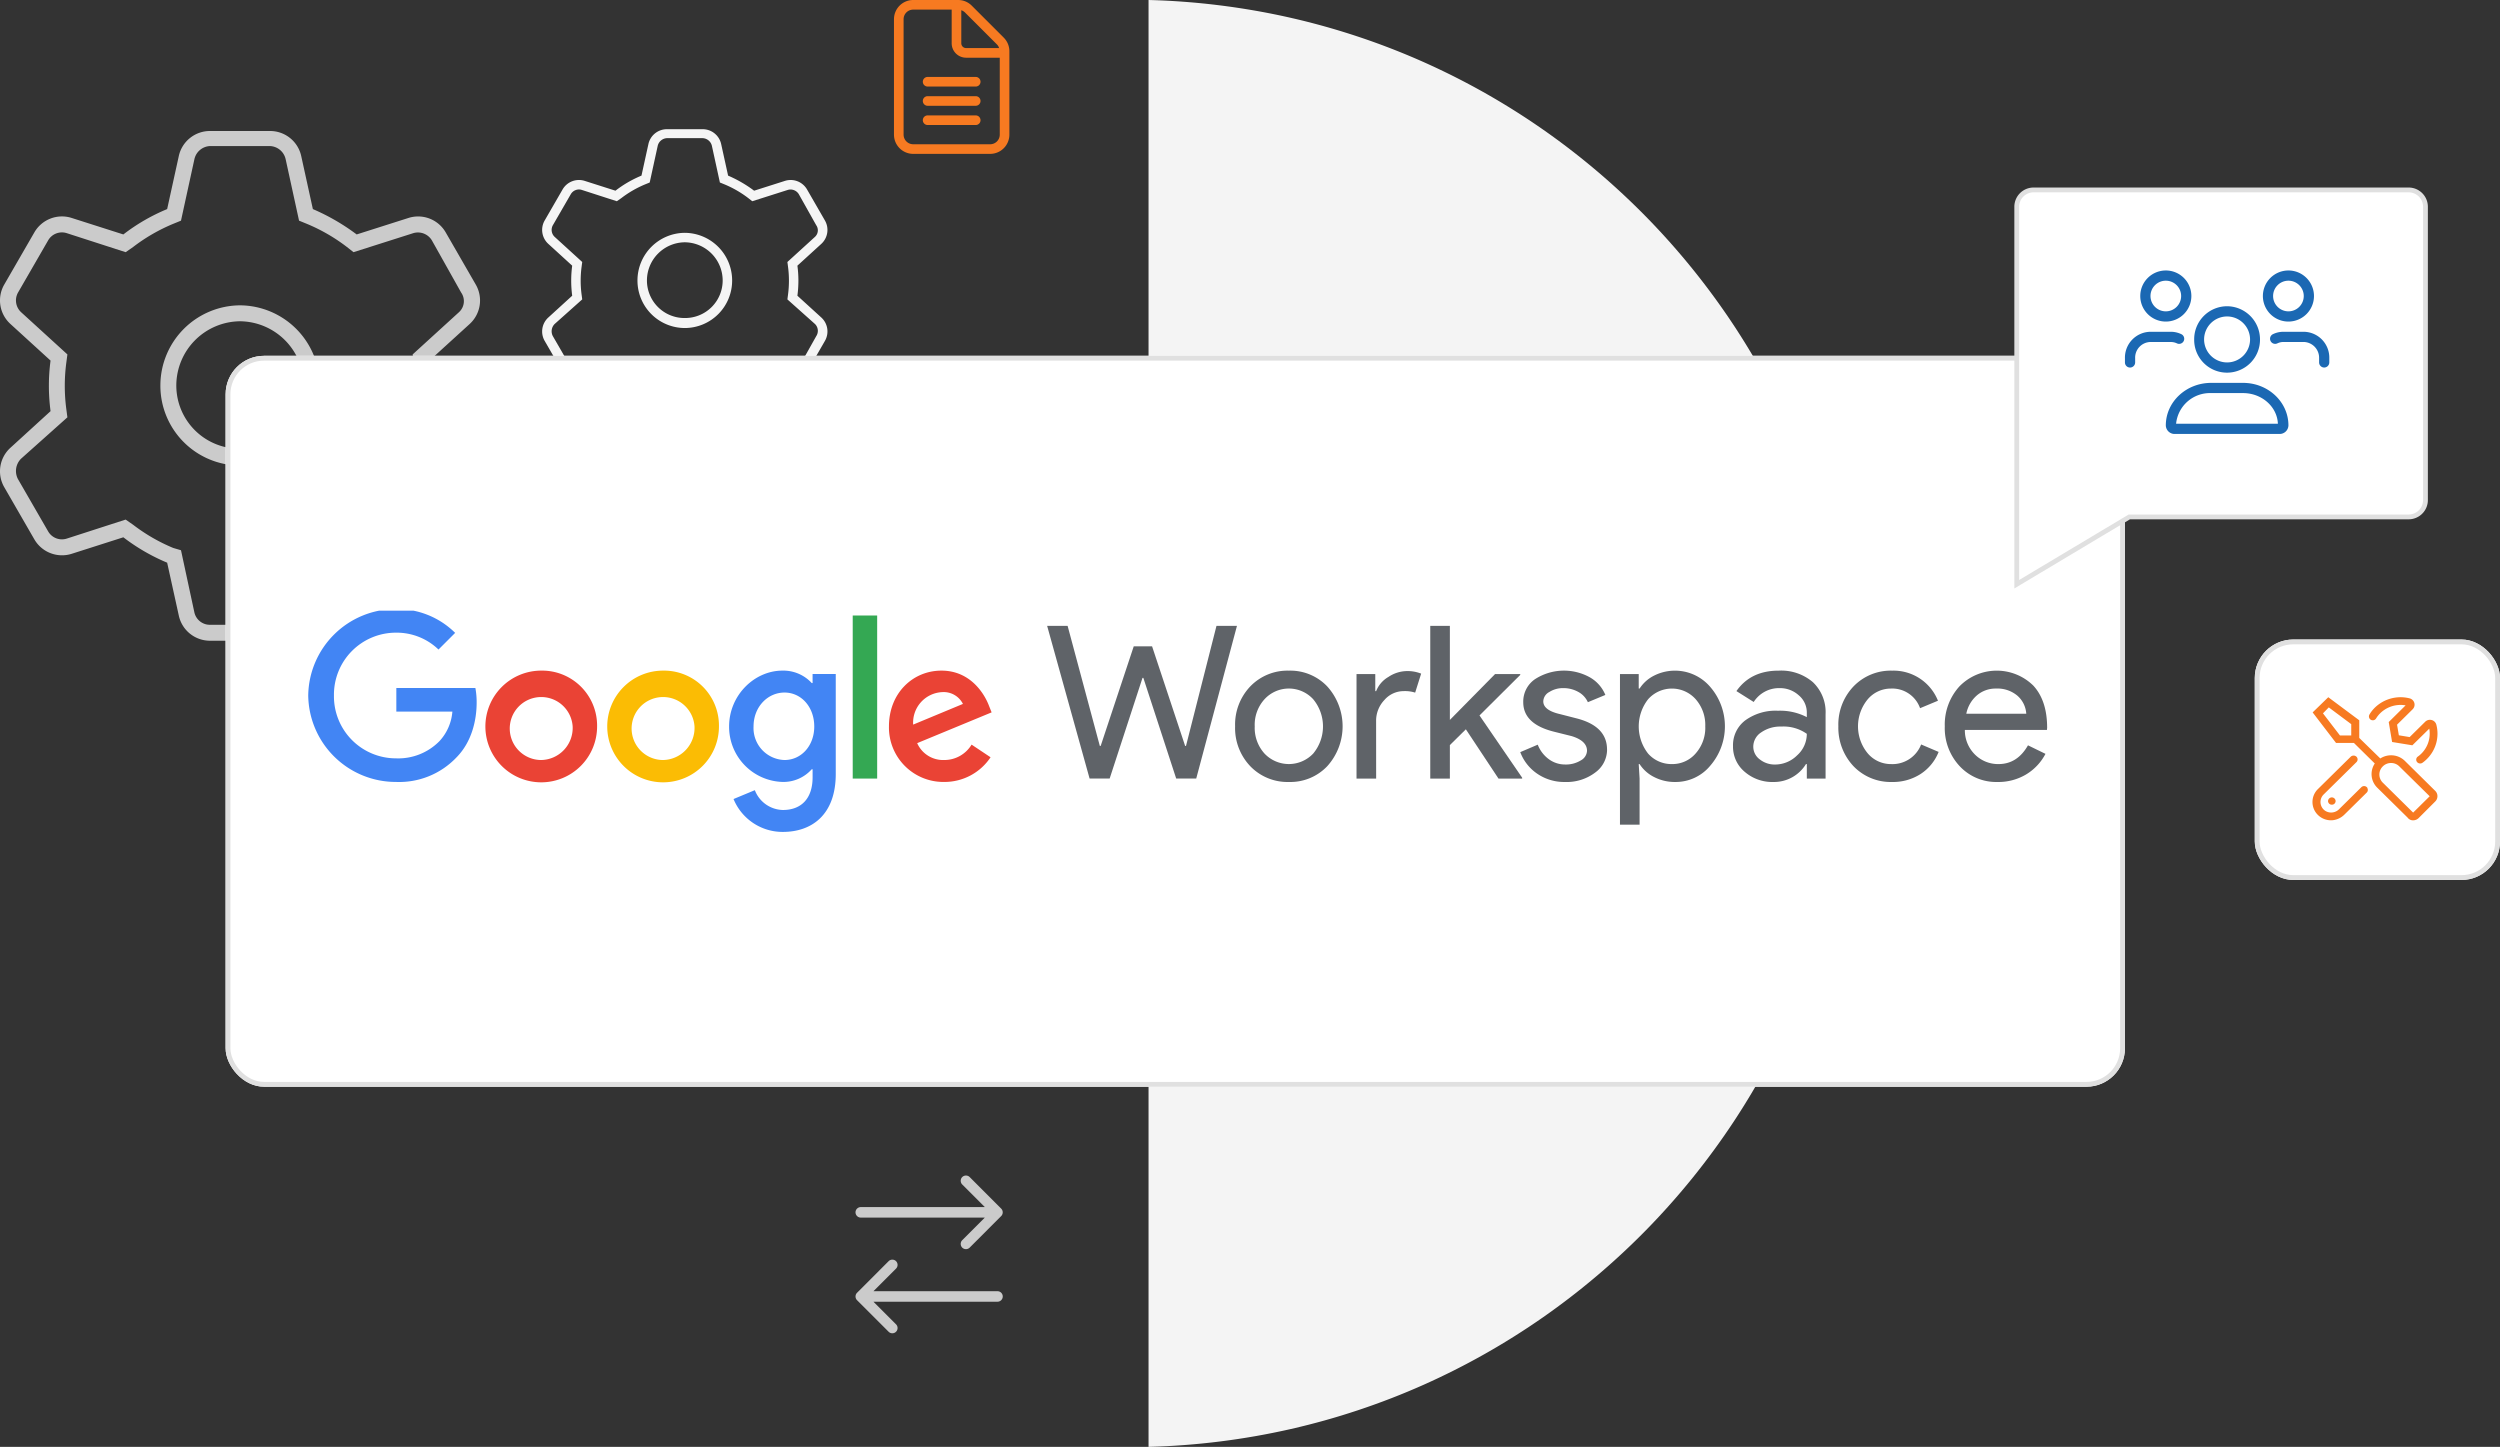 <svg xmlns="http://www.w3.org/2000/svg" xmlns:xlink="http://www.w3.org/1999/xlink" width="519.917" height="300.898" viewBox="0 0 519.917 300.898">
  <rect x="0" y="0" width="519.917" height="300.898" fill="#333333" stroke="none"/>
  <defs>
    <clipPath id="clip-path">
      <rect id="Rectangle_10100" data-name="Rectangle 10100" width="362" height="46" transform="translate(0 -0.149)" fill="none"/>
    </clipPath>
  </defs>
  <g id="integrations-workspacehero" transform="translate(-967.083 -183)">
    <path id="Path_24957" data-name="Path 24957" d="M36.438-39.936A16.678,16.678,0,0,1,53-56.5,16.678,16.678,0,0,1,69.563-39.936,16.6,16.6,0,0,1,53-23.187,16.6,16.6,0,0,1,36.438-39.936ZM53-53.186a13.384,13.384,0,0,0-13.25,13.25A13.144,13.144,0,0,0,53-26.686a13.144,13.144,0,0,0,13.25-13.25A13.384,13.384,0,0,0,53-53.186ZM88.03-74.672a6.618,6.618,0,0,1,7.743,3l6.252,10.848a6.616,6.616,0,0,1-1.263,8.2L92.4-45.009a39.446,39.446,0,0,1,.352,5.072,40.793,40.793,0,0,1-.352,5.445l8.364,7.619a6.616,6.616,0,0,1,1.263,8.2L95.773-7.826a6.643,6.643,0,0,1-7.743,3L77.264-8.261a45.3,45.3,0,0,1-9.109,5.279L65.732,8.033a6.626,6.626,0,0,1-6.48,5.217h-12.5a6.626,6.626,0,0,1-6.48-5.217L37.845-2.981a40.691,40.691,0,0,1-9.109-5.279L17.979-4.824a6.648,6.648,0,0,1-7.747-3L3.971-18.674a6.608,6.608,0,0,1,1.275-8.2l8.35-7.619a40.832,40.832,0,0,1-.346-5.445,39.409,39.409,0,0,1,.346-5.072l-8.35-7.619a6.608,6.608,0,0,1-1.275-8.2l6.261-10.848a6.622,6.622,0,0,1,7.747-3l10.757,3.433a39.815,39.815,0,0,1,9.109-5.273l2.422-11.029a6.621,6.621,0,0,1,6.48-5.209h12.5a6.621,6.621,0,0,1,6.48,5.209l2.422,11.029a44.209,44.209,0,0,1,9.109,5.273ZM30.765-68.631l-1.553,1.077L16.974-71.509A3.305,3.305,0,0,0,13.1-70.018L6.838-59.17a3.338,3.338,0,0,0,.638,4.1L17.1-46.292l-.226,1.718a36.657,36.657,0,0,0-.317,4.824,36.657,36.657,0,0,0,.317,4.824l.226,1.718L7.476-24.616a3.61,3.61,0,0,0-.638,4.286L13.1-9.482a3.305,3.305,0,0,0,3.874,1.491l12.238-3.954,1.553,1.077a37.13,37.13,0,0,0,8.343,4.824l1.615.476L43.5,7.329a3.305,3.305,0,0,0,3.25,2.609h12.5A3.305,3.305,0,0,0,62.5,7.329l2.774-12.9,1.615-.476a37.13,37.13,0,0,0,8.343-4.824L76.6-11.946,89.023-7.991a3.383,3.383,0,0,0,3.871-1.491L98.982-20.33a3.35,3.35,0,0,0-.455-4.286L88.9-33.208l.228-1.718a37.021,37.021,0,0,0,.311-4.824,37.021,37.021,0,0,0-.311-4.824L88.9-46.292l9.627-8.778a3.1,3.1,0,0,0,.455-4.1L92.895-70.018a3.383,3.383,0,0,0-3.871-1.491L76.6-67.554l-1.366-1.077a37.036,37.036,0,0,0-8.343-4.82l-1.615-.66L62.5-86.833a3.483,3.483,0,0,0-3.25-2.791h-12.5a3.483,3.483,0,0,0-3.25,2.791L40.723-74.111l-1.615.66A37.036,37.036,0,0,0,30.765-68.631Z" transform="translate(964 303)" fill="#cbcbcb"/>
    <path id="Path_24958" data-name="Path 24958" d="M21.656-23.736A9.913,9.913,0,0,1,31.5-33.579a9.913,9.913,0,0,1,9.844,9.844A9.865,9.865,0,0,1,31.5-13.781,9.865,9.865,0,0,1,21.656-23.736ZM31.5-31.611a7.954,7.954,0,0,0-7.875,7.875A7.812,7.812,0,0,0,31.5-15.861a7.812,7.812,0,0,0,7.875-7.875A7.954,7.954,0,0,0,31.5-31.611Zm20.82-12.77a3.933,3.933,0,0,1,4.6,1.782l3.716,6.448a3.932,3.932,0,0,1-.751,4.873L54.916-26.75a23.444,23.444,0,0,1,.209,3.015,24.245,24.245,0,0,1-.209,3.236l4.971,4.528a3.932,3.932,0,0,1,.751,4.873L56.921-4.651a3.948,3.948,0,0,1-4.6,1.784l-6.4-2.043a26.922,26.922,0,0,1-5.414,3.138l-1.44,6.546a3.938,3.938,0,0,1-3.851,3.1H27.784a3.938,3.938,0,0,1-3.851-3.1l-1.44-6.546A24.184,24.184,0,0,1,17.079-4.91L10.685-2.867a3.951,3.951,0,0,1-4.6-1.784L2.36-11.1a3.927,3.927,0,0,1,.758-4.873L8.08-20.5a24.268,24.268,0,0,1-.205-3.236A23.422,23.422,0,0,1,8.08-26.75L3.118-31.279a3.927,3.927,0,0,1-.758-4.873L6.081-42.6a3.936,3.936,0,0,1,4.6-1.782l6.394,2.04a23.663,23.663,0,0,1,5.414-3.134l1.44-6.555a3.935,3.935,0,0,1,3.851-3.1h7.432a3.935,3.935,0,0,1,3.851,3.1l1.44,6.555a26.275,26.275,0,0,1,5.414,3.134ZM18.285-40.79l-.923.64L10.089-42.5a1.964,1.964,0,0,0-2.3.886L4.064-35.167a1.984,1.984,0,0,0,.379,2.436l5.723,5.217-.134,1.021a21.787,21.787,0,0,0-.188,2.867,21.787,21.787,0,0,0,.188,2.867l.134,1.021L4.443-14.63a2.146,2.146,0,0,0-.379,2.547L7.786-5.636a1.964,1.964,0,0,0,2.3.886L17.362-7.1l.923.64a22.068,22.068,0,0,0,4.959,2.867l.96.283,1.649,7.666a1.965,1.965,0,0,0,1.932,1.55h7.432a1.965,1.965,0,0,0,1.932-1.55L38.8-3.31l.96-.283A22.068,22.068,0,0,0,44.715-6.46l.812-.64L52.91-4.75a2.011,2.011,0,0,0,2.3-.886l3.618-6.448a1.991,1.991,0,0,0-.271-2.547l-5.722-5.106.135-1.021a22,22,0,0,0,.185-2.867,22,22,0,0,0-.185-2.867l-.135-1.021,5.722-5.217a1.844,1.844,0,0,0,.271-2.436l-3.618-6.448a2.011,2.011,0,0,0-2.3-.886l-7.383,2.35-.812-.64a22.012,22.012,0,0,0-4.959-2.865l-.96-.393-1.649-7.561a2.07,2.07,0,0,0-1.932-1.659H27.784a2.07,2.07,0,0,0-1.932,1.659L24.2-44.047l-.96.393A22.012,22.012,0,0,0,18.285-40.79Z" transform="translate(1078 265)" fill="#f5f5f5"/>
    <path id="Subtraction_1" data-name="Subtraction 1" d="M0,300.9V0A151.153,151.153,0,0,1,29.63,3.718,149.747,149.747,0,0,1,57.18,12.9,150.629,150.629,0,0,1,82.072,26.968a151.628,151.628,0,0,1,21.659,18.38A151.55,151.55,0,0,1,121.58,67.463a150.477,150.477,0,0,1,13.463,25.273,149.762,149.762,0,0,1,8.5,27.854,151.665,151.665,0,0,1,2.962,29.859,151.662,151.662,0,0,1-2.962,29.859,149.764,149.764,0,0,1-8.5,27.854,150.473,150.473,0,0,1-13.463,25.273,151.548,151.548,0,0,1-17.849,22.115,151.628,151.628,0,0,1-21.659,18.38A150.631,150.631,0,0,1,57.18,288,149.752,149.752,0,0,1,29.63,297.18,151.16,151.16,0,0,1,0,300.9Z" transform="translate(1205.943 183)" fill="#f4f4f4"/>
    <g id="Rectangle_10033" data-name="Rectangle 10033" transform="translate(1014 257)" fill="#fff" stroke="#e0e0e0" stroke-width="1">
      <rect width="395" height="152" rx="8" stroke="none"/>
      <rect x="0.5" y="0.5" width="394" height="151" rx="7.5" fill="none"/>
    </g>
    <path id="Union_2" data-name="Union 2" d="M-6281.5,84V23a3.5,3.5,0,0,1,3.5-3.5h78a3.5,3.5,0,0,1,3.5,3.5V84a3.5,3.5,0,0,1-3.5,3.5h-58.086l-23.415,14Z" transform="translate(7668 203)" fill="#fff" stroke="#e0e0e0" stroke-width="1"/>
    <path id="Path_24959" data-name="Path 24959" d="M30.3-21.1a1.1,1.1,0,0,0,0-1.545L23.741-29.21a1.1,1.1,0,0,0-1.545,0,1.1,1.1,0,0,0,0,1.545l4.7,4.7H1.094A1.1,1.1,0,0,0,0-21.875a1.1,1.1,0,0,0,1.094,1.094h25.8l-4.7,4.7a1.1,1.1,0,0,0,0,1.545,1.1,1.1,0,0,0,1.545,0L30.3-21.1ZM6.884,2.96A1.092,1.092,0,0,0,8.429,1.415l-4.7-4.7h25.8a1.1,1.1,0,0,0,1.094-1.094,1.1,1.1,0,0,0-1.094-1.094H3.732l4.7-4.7a1.1,1.1,0,0,0,0-1.545,1.1,1.1,0,0,0-1.545,0L.321-5.147a1.1,1.1,0,0,0,0,1.545L6.884,2.96Z" transform="translate(1145 457)" fill="#cbcbcb"/>
    <path id="Path_24955" data-name="Path 24955" d="M21.243-8.5a6.857,6.857,0,0,0,6.846-6.906,6.893,6.893,0,0,0-6.846-6.906A6.857,6.857,0,0,0,14.4-15.406,6.821,6.821,0,0,0,21.243-8.5Zm0-11.687a4.785,4.785,0,0,1,4.779,4.781,4.789,4.789,0,0,1-4.779,4.781,4.791,4.791,0,0,1-4.781-4.781A4.787,4.787,0,0,1,21.243-20.187Zm3.32,13.813H17.936C12.723-6.375,8.5-2.411,8.5,2.477A1.829,1.829,0,0,0,10.386,4.25H32.114A1.829,1.829,0,0,0,34,2.477C34-2.411,29.777-6.375,24.564-6.375Zm-13.925,8.5A7.069,7.069,0,0,1,17.883-4.25h6.68c3.9,0,7.1,2.828,7.245,6.375H10.638ZM34-19.125a5.313,5.313,0,0,0,5.313-5.312A5.312,5.312,0,0,0,34-29.75a5.313,5.313,0,0,0-5.312,5.313A5.312,5.312,0,0,0,34-19.125Zm0-8.5a3.191,3.191,0,0,1,3.188,3.188A3.19,3.19,0,0,1,34-21.25a3.19,3.19,0,0,1-3.187-3.187A3.19,3.19,0,0,1,34-27.625Zm-25.5,8.5a5.313,5.313,0,0,0,5.313-5.312A5.312,5.312,0,0,0,8.5-29.75a5.313,5.313,0,0,0-5.313,5.313A5.313,5.313,0,0,0,8.5-19.125Zm0-8.5a3.191,3.191,0,0,1,3.188,3.188A3.19,3.19,0,0,1,8.5-21.25a3.188,3.188,0,0,1-3.187-3.187A3.188,3.188,0,0,1,8.5-27.625ZM37.261-17H32.938a4.989,4.989,0,0,0-2.156.494,1.062,1.062,0,0,0-.5,1.415,1.064,1.064,0,0,0,1.415.5,2.916,2.916,0,0,1,1.245-.288h4.322a3.288,3.288,0,0,1,3.116,3.367v.883a1.062,1.062,0,0,0,1.063,1.063A1.064,1.064,0,0,0,42.5-10.625v-.883A5.376,5.376,0,0,0,37.261-17Zm-26.45,2.411a1.063,1.063,0,0,0,1.415-.5,1.062,1.062,0,0,0-.5-1.415A5.036,5.036,0,0,0,9.562-17H5.241A5.377,5.377,0,0,0,0-11.508v.883A1.062,1.062,0,0,0,1.062-9.562a1.064,1.064,0,0,0,1.063-1.062v-.883a3.251,3.251,0,0,1,3.116-3.367H9.562A2.978,2.978,0,0,1,10.811-14.589Z" transform="translate(1409 269)" fill="#1b68b3"/>
    <g id="Rectangle_10032" data-name="Rectangle 10032" transform="translate(1436 316)" fill="#fff" stroke="#e0e0e0" stroke-width="1">
      <rect width="51" height="50" rx="8" stroke="none"/>
      <rect x="0.5" y="0.5" width="50" height="49" rx="7.5" fill="none"/>
    </g>
    <g id="Google_Workspace_Logo" transform="translate(1031.375 310.361)">
      <path id="Path_26139" data-name="Path 26139" d="M1732.779,38.61h4.258l-8.472,31.759H1724.4l-6.831-20.936h-.177l-6.831,20.936h-4.17L1697.56,38.61h4.258l6.7,24.973h.177l6.876-20.714h3.814l6.875,20.714h.178Z" transform="translate(-1544.082 -35.814)" fill="#5f6368"/>
      <g id="Group_20108" data-name="Group 20108" transform="translate(-0.375 -0.212)" clip-path="url(#clip-path)">
        <path id="Path_26140" data-name="Path 26140" d="M2129.4,153.087a11.5,11.5,0,0,1,3.149-8.295,10.736,10.736,0,0,1,8.029-3.282,10.59,10.59,0,0,1,7.984,3.282,12.368,12.368,0,0,1,0,16.589,10.587,10.587,0,0,1-7.984,3.282,10.738,10.738,0,0,1-8.029-3.285,11.49,11.49,0,0,1-3.149-8.295m4.081,0a7.957,7.957,0,0,0,2.041,5.678,6.971,6.971,0,0,0,10.113,0,8.857,8.857,0,0,0,0-11.311,6.872,6.872,0,0,0-10.115,0,7.889,7.889,0,0,0-2.041,5.633" transform="translate(-1936.455 -129.186)" fill="#5f6368"/>
        <path id="Path_26141" data-name="Path 26141" d="M2412.43,164.846h-4.081V143.111h3.9v3.549h.181a5.892,5.892,0,0,1,2.551-2.95,7.07,7.07,0,0,1,3.792-1.219,7.647,7.647,0,0,1,3.016.532l-1.245,3.95a6.792,6.792,0,0,0-2.4-.311,5.282,5.282,0,0,0-4.014,1.863,6.233,6.233,0,0,0-1.708,4.345Z" transform="translate(-2190.154 -130.078)" fill="#5f6368"/>
        <path id="Path_26142" data-name="Path 26142" d="M2596.807,70.369h-4.924L2585.1,60.123l-3.327,3.282v6.964h-4.08V38.61h4.08V58.171l9.4-9.537h5.235v.177l-8.473,8.428,8.872,12.952Z" transform="translate(-2344.165 -35.601)" fill="#5f6368"/>
        <path id="Path_26143" data-name="Path 26143" d="M2802.563,157.895a5.888,5.888,0,0,1-2.484,4.79,9.818,9.818,0,0,1-6.254,1.952,9.929,9.929,0,0,1-5.767-1.708,9.419,9.419,0,0,1-3.548-4.5l3.638-1.552a6.742,6.742,0,0,0,2.329,3.038,5.656,5.656,0,0,0,3.35,1.086,5.9,5.9,0,0,0,3.258-.843,2.4,2.4,0,0,0,1.308-2q0-2.082-3.194-3.061l-3.726-.931q-6.341-1.6-6.342-6.123a5.654,5.654,0,0,1,2.418-4.769,11.086,11.086,0,0,1,11.4-.421,7.468,7.468,0,0,1,3.258,3.682l-3.636,1.508a4.581,4.581,0,0,0-2.018-2.152,6.333,6.333,0,0,0-3.127-.776,5.244,5.244,0,0,0-2.861.8,2.3,2.3,0,0,0-1.267,1.952q0,1.863,3.5,2.661l3.282.843q6.476,1.6,6.476,6.518" transform="translate(-2532.263 -129.159)" fill="#5f6368"/>
        <path id="Path_26144" data-name="Path 26144" d="M3025.069,164.664a9.372,9.372,0,0,1-4.37-1.02,7.653,7.653,0,0,1-3.039-2.706h-.181l.181,3.016v9.581h-4.08V142.22h3.9v3.016h.182a7.65,7.65,0,0,1,3.038-2.706,9.645,9.645,0,0,1,11.643,2.351,12.53,12.53,0,0,1,0,16.412,9.331,9.331,0,0,1-7.273,3.371m-.666-3.726a6.365,6.365,0,0,0,4.924-2.218,8.008,8.008,0,0,0,1.991-5.633,8.113,8.113,0,0,0-1.991-5.633,6.623,6.623,0,0,0-9.891,0,9.168,9.168,0,0,0,0,11.311,6.462,6.462,0,0,0,4.968,2.173" transform="translate(-2740.597 -129.186)" fill="#5f6368"/>
        <path id="Path_26145" data-name="Path 26145" d="M3282.736,141.5a10.114,10.114,0,0,1,7.141,2.417,8.588,8.588,0,0,1,2.617,6.632v13.4h-3.9v-3.018h-.181a7.786,7.786,0,0,1-6.742,3.726,8.766,8.766,0,0,1-6.011-2.129,6.8,6.8,0,0,1-2.417-5.323,6.465,6.465,0,0,1,2.551-5.367,10.74,10.74,0,0,1,6.809-2,12.049,12.049,0,0,1,5.988,1.331v-.935a4.649,4.649,0,0,0-1.685-3.615,5.785,5.785,0,0,0-3.948-1.485,6.253,6.253,0,0,0-5.412,2.883l-3.593-2.263q2.97-4.255,8.781-4.255m-5.273,15.8a3.261,3.261,0,0,0,1.352,2.661,4.973,4.973,0,0,0,3.168,1.065,6.506,6.506,0,0,0,4.591-1.907,5.973,5.973,0,0,0,2.018-4.48,8.391,8.391,0,0,0-5.322-1.508,6.915,6.915,0,0,0-4.149,1.2,3.546,3.546,0,0,0-1.659,2.972" transform="translate(-2976.751 -129.177)" fill="#5f6368"/>
        <path id="Path_26146" data-name="Path 26146" d="M3526.468,164.664a10.732,10.732,0,0,1-8.029-3.282,11.689,11.689,0,0,1-3.149-8.295,11.5,11.5,0,0,1,3.149-8.295,10.735,10.735,0,0,1,8.029-3.282,9.951,9.951,0,0,1,9.537,6.254l-3.722,1.553a6.134,6.134,0,0,0-6.077-4.081,6.306,6.306,0,0,0-4.835,2.263,8.823,8.823,0,0,0,0,11.178,6.306,6.306,0,0,0,4.835,2.263,6.39,6.39,0,0,0,6.3-4.081l3.637,1.552a9.735,9.735,0,0,1-3.749,4.59,10.6,10.6,0,0,1-5.921,1.664" transform="translate(-3196.89 -129.186)" fill="#5f6368"/>
        <path id="Path_26147" data-name="Path 26147" d="M3770.84,164.664a10.4,10.4,0,0,1-7.9-3.282,11.591,11.591,0,0,1-3.105-8.295,11.812,11.812,0,0,1,3.016-8.273,10.844,10.844,0,0,1,15.412-.177q2.862,3.127,2.859,8.761l-.043.444H3764.01a7.087,7.087,0,0,0,2.129,5.145,6.806,6.806,0,0,0,4.878,1.952q3.9,0,6.122-3.9l3.637,1.774a10.837,10.837,0,0,1-4.059,4.3,11.235,11.235,0,0,1-5.877,1.552m-6.518-14.194h12.459a5.432,5.432,0,0,0-1.841-3.749,6.438,6.438,0,0,0-4.458-1.486,5.917,5.917,0,0,0-3.971,1.419,6.783,6.783,0,0,0-2.2,3.815" transform="translate(-3419.302 -129.186)" fill="#5f6368"/>
      </g>
      <g id="Group_20109" data-name="Group 20109" transform="translate(-0.375 -0.212)" clip-path="url(#clip-path)">
        <path id="Path_26148" data-name="Path 26148" d="M18.322,21.325V16.414H34.761a16.125,16.125,0,0,1,.265,3.012c0,3.682-1.008,8.243-4.255,11.487a16.43,16.43,0,0,1-12.537,5.043A18.226,18.226,0,0,1,0,17.978,18.226,18.226,0,0,1,18.236,0,17.123,17.123,0,0,1,30.554,4.955L27.091,8.419a12.526,12.526,0,0,0-8.855-3.508A12.893,12.893,0,0,0,5.348,17.978,12.9,12.9,0,0,0,18.236,31.049a12.024,12.024,0,0,0,9.074-3.6,10.21,10.21,0,0,0,2.667-6.124Z" transform="translate(0.185 -0.486)" fill="#4285f4"/>
        <path id="Path_26149" data-name="Path 26149" d="M430.232,153.016a11.616,11.616,0,1,1-11.614-11.576,11.433,11.433,0,0,1,11.614,11.576m-5.085,0a6.548,6.548,0,1,0-6.531,7.016,6.67,6.67,0,0,0,6.531-7.016" transform="translate(-369.973 -129.123)" fill="#ea4335"/>
        <path id="Path_26150" data-name="Path 26150" d="M710.173,153.016a11.616,11.616,0,1,1-11.616-11.576,11.43,11.43,0,0,1,11.616,11.576m-5.085,0a6.548,6.548,0,1,0-6.531,7.016,6.67,6.67,0,0,0,6.531-7.016" transform="translate(-624.572 -129.123)" fill="#fbbc04"/>
        <path id="Path_26151" data-name="Path 26151" d="M989.1,142.142v20.784c0,8.551-5.041,12.059-11,12.059a11.028,11.028,0,0,1-10.258-6.84l4.43-1.842a6.4,6.4,0,0,0,5.831,4.122c3.814,0,6.181-2.368,6.181-6.8v-1.666H984.1a7.887,7.887,0,0,1-6.093,2.631A11.462,11.462,0,0,1,966.92,153.06c0-6.534,5.3-11.62,11.091-11.62a8.016,8.016,0,0,1,6.093,2.587h.176v-1.886Zm-4.472,10.919c0-4.078-2.716-7.061-6.181-7.061-3.507,0-6.444,2.982-6.444,7.061a6.641,6.641,0,0,0,6.444,6.97c3.463,0,6.181-2.937,6.181-6.97" transform="translate(-879.207 -129.123)" fill="#4285f4"/>
        <rect id="Rectangle_10101" data-name="Rectangle 10101" width="5.085" height="33.913" transform="translate(113.42 0.855)" fill="#34a853"/>
        <path id="Path_26152" data-name="Path 26152" d="M1351.345,156.831l3.945,2.631a11.5,11.5,0,0,1-9.644,5.131,11.327,11.327,0,0,1-11.486-11.576c0-6.88,4.954-11.576,10.915-11.576,6.006,0,8.943,4.78,9.908,7.367l.526,1.315-15.479,6.4a5.889,5.889,0,0,0,5.613,3.508,6.611,6.611,0,0,0,5.7-3.2m-12.144-4.164,10.346-4.3a4.479,4.479,0,0,0-4.3-2.455,6.349,6.349,0,0,0-6.05,6.753" transform="translate(-1213.203 -129.123)" fill="#ea4335"/>
      </g>
    </g>
    <path id="Path_26281" data-name="Path 26281" d="M11.417-1.222a.817.817,0,0,0-1.28-.2L5.5,3.159a2.317,2.317,0,0,1-2.867.349A2.2,2.2,0,0,1,2.275.11L9.11-6.629a.79.79,0,0,0,0-1.129.878.878,0,0,0-1.189,0L1.09-1.022a3.769,3.769,0,0,0,0,5.374A3.859,3.859,0,0,0,4.329,5.43,4.091,4.091,0,0,0,6.646,4.241l4.59-4.525a.764.764,0,0,0,.145-.924C11.423-1.212,11.417-1.217,11.417-1.222Zm1.759-14.47a5.718,5.718,0,0,1,.861-1.09,6.046,6.046,0,0,1,4.252-1.743,6.554,6.554,0,0,1,1.045.087l-3.511,3.474.7,4.148,4.214.687,3.517-3.461a5.864,5.864,0,0,1-1.679,5.224,5.63,5.63,0,0,1-.721.6.774.774,0,0,0-.075,1.185.841.841,0,0,0,1.068.08,6.953,6.953,0,0,0,.875-.74A7.408,7.408,0,0,0,25.729-14.4a1.356,1.356,0,0,0-.969-.981,1.4,1.4,0,0,0-1.35.35l-3.238,3.193-2.245-.373-.374-2.206,3.238-3.2a1.349,1.349,0,0,0,.355-1.324,1.376,1.376,0,0,0-1-.956,7.676,7.676,0,0,0-7.255,1.98,7.083,7.083,0,0,0-1.064,1.369.8.8,0,0,0,.111.984A.8.8,0,0,0,13.177-15.692ZM3.2,1.467a.774.774,0,0,0,.811.755.763.763,0,0,0,.766-.755.789.789,0,0,0-1.577,0ZM25.487-.657,19.18-6.882A4.073,4.073,0,0,0,16.309-8.05a4.06,4.06,0,0,0-2.237.662L9.694-11.661v-3.667l-6.444-4.8L0-16.97l4.867,6.354h3.72l4.335,4.273a3.958,3.958,0,0,0,.52,5.034l6.312,6.224a1.353,1.353,0,0,0,1.145.557A1.61,1.61,0,0,0,22.044,5l3.4-3.4A1.55,1.55,0,0,0,25.487-.657ZM8.071-12.171H5.683L2.147-16.776l1.209-1.237,4.67,3.486v2.356ZM20.9,3.867,14.591-2.357a2.362,2.362,0,0,1-.716-1.693,2.341,2.341,0,0,1,.716-1.693,2.408,2.408,0,0,1,1.718-.706,2.417,2.417,0,0,1,1.717.706L24.339.47Z" transform="translate(1448.037 348.127)" fill="#f77a21"/>
    <path id="Path_26282" data-name="Path 26282" d="M22.831-20.169l-6.656-6.656A4,4,0,0,0,13.344-28H4a4,4,0,0,0-4,4V0A4,4,0,0,0,4,4H20a4,4,0,0,0,4-4V-17.344A3.987,3.987,0,0,0,22.831-20.169ZM14-25.87a1.97,1.97,0,0,1,.757.456l6.656,6.656a1.875,1.875,0,0,1,.455.758H15a1,1,0,0,1-1-1ZM22,0a2,2,0,0,1-2,2H4A2,2,0,0,1,2,0V-24a2,2,0,0,1,2-2h8v7a3,3,0,0,0,3,3h7ZM6-11a1,1,0,0,0,1,1H17a1,1,0,0,0,1-1,1,1,0,0,0-1-1H7A1,1,0,0,0,6-11ZM17-8H7A1,1,0,0,0,6-7,1,1,0,0,0,7-6H17a1,1,0,0,0,1-1A1,1,0,0,0,17-8Zm0,4H7A1,1,0,0,0,6-3,1,1,0,0,0,7-2H17a1,1,0,0,0,1-1A1,1,0,0,0,17-4Z" transform="translate(1153 211)" fill="#f77a21"/>
  </g>
</svg>
